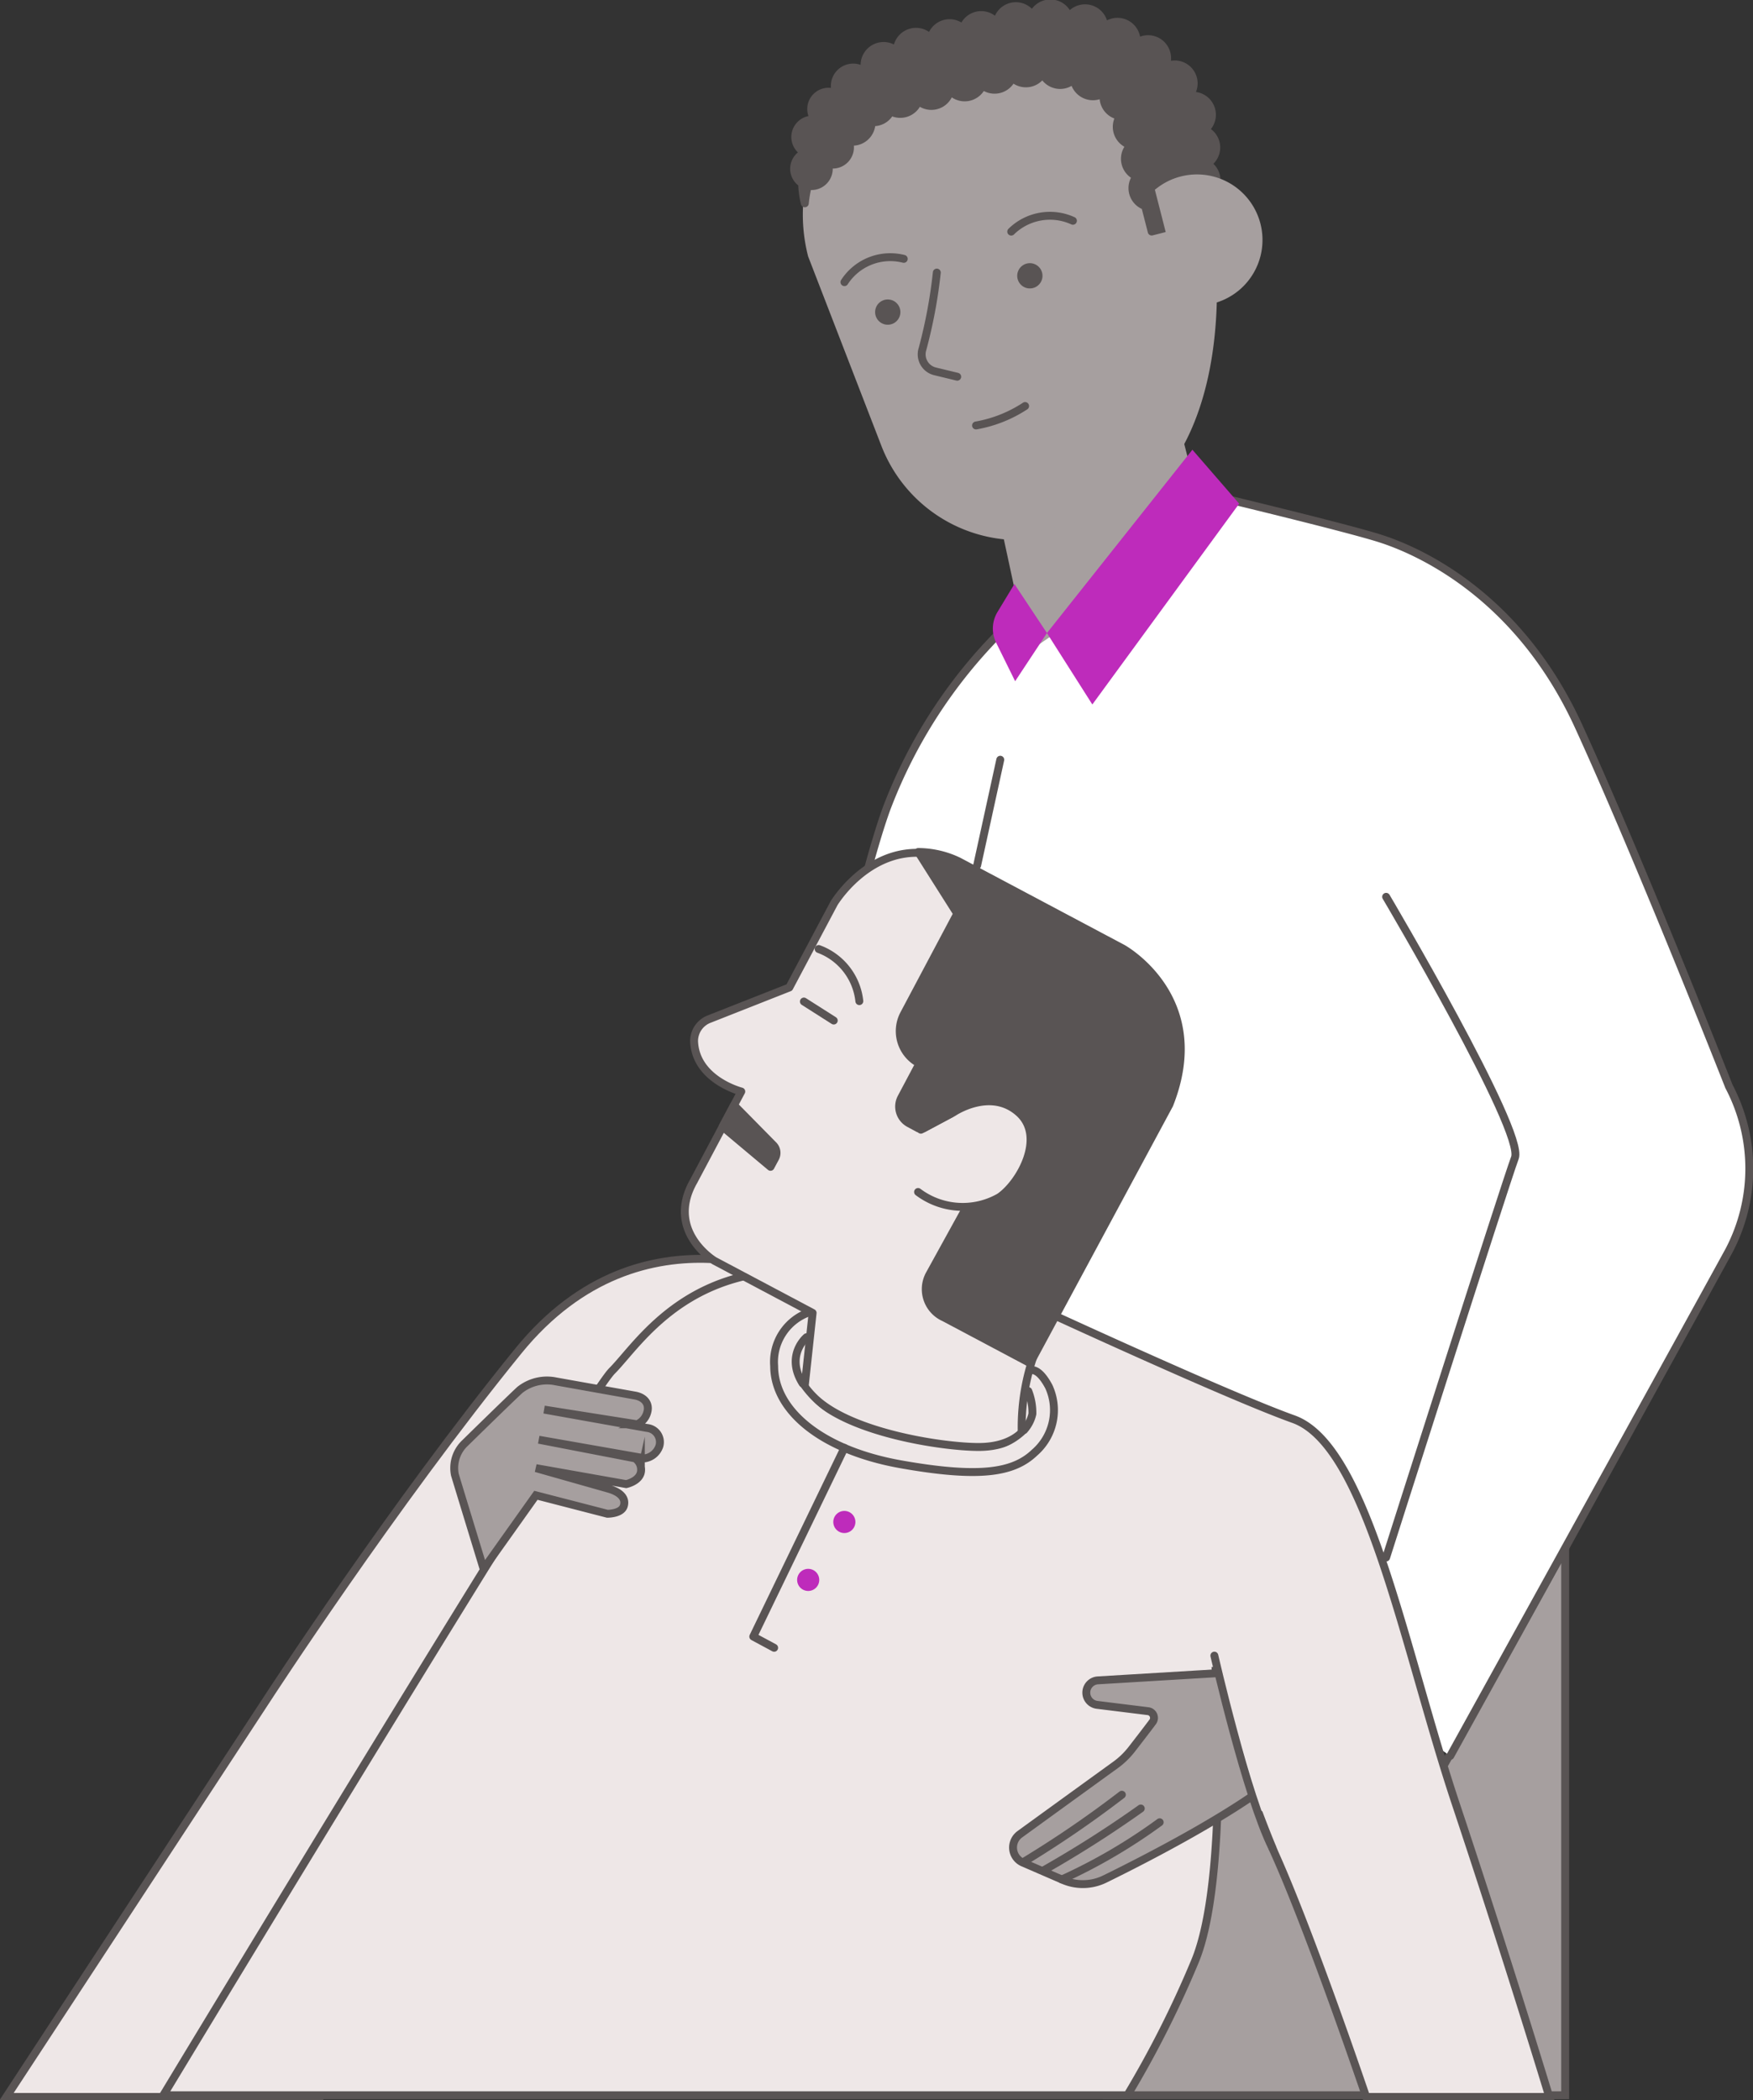<svg id="Fainting_Icon" xmlns="http://www.w3.org/2000/svg" xmlns:xlink="http://www.w3.org/1999/xlink" width="111.037" height="133" viewBox="0 0 111.037 133">
  <rect x="0" y="0" width="111.037" height="133" fill="#333333" stroke="none"/>
  <defs>
    <clipPath id="clip-path">
      <rect id="Rectangle_10082" data-name="Rectangle 10082" width="111.037" height="133" fill="none"/>
    </clipPath>
  </defs>
  <g id="Group_23243" data-name="Group 23243" clip-path="url(#clip-path)">
    <path id="Path_6239" data-name="Path 6239" d="M80.81,147.288h28.813V112.624l-7.7,13.8-11.566-3.268L87.2,125.529a57.063,57.063,0,0,1,.2,6.08,19.345,19.345,0,0,1-2.853,9.531c-2.539,4.5-3.74,6.148-3.74,6.148" transform="translate(-10.484 -14.611)" fill="#a69f9f"/>
    <path id="Path_6240" data-name="Path 6240" d="M80.81,147.288h28.813V112.624l-7.7,13.8-11.566-3.268L87.2,125.529a57.063,57.063,0,0,1,.2,6.08,19.345,19.345,0,0,1-2.853,9.531C82.012,145.637,80.81,147.288,80.81,147.288Z" transform="translate(-10.484 -14.611)" fill="none" stroke="#595454" stroke-miterlimit="10" stroke-width="0.5"/>
    <path id="Path_6241" data-name="Path 6241" d="M51.255,93.14s-10.4-5.507-18.358,4.283-15.91,22.03-15.91,22.03L.463,144.666H20.351L46.36,102.013Z" transform="translate(-0.06 -11.883)" fill="#eee7e7"/>
    <path id="Path_6242" data-name="Path 6242" d="M51.255,93.14s-10.4-5.507-18.358,4.283-15.91,22.03-15.91,22.03L.463,144.666H20.351L46.36,102.013Z" transform="translate(-0.06 -11.883)" fill="none" stroke="#595454" stroke-miterlimit="10" stroke-width="0.5"/>
    <path id="Path_6243" data-name="Path 6243" d="M56.219,86.783S60.952,62.749,63.442,55.9a31.788,31.788,0,0,1,7.347-11.332l2.219.2L75.6,44.3l8.6-7.773-.117-.471s8.361,2,10.6,2.709,8.716,3.415,12.6,11.895,9.526,22.815,9.526,22.815a11.149,11.149,0,0,1,0,10.4c-3.178,5.812-17.651,31.989-17.651,31.989" transform="translate(-7.294 -4.677)" fill="#fff"/>
    <path id="Path_6244" data-name="Path 6244" d="M56.219,86.783S60.952,62.749,63.442,55.9a31.788,31.788,0,0,1,7.347-11.332l2.219.2L75.6,44.3l8.6-7.773-.117-.471s8.361,2,10.6,2.709,8.716,3.415,12.6,11.895,9.526,22.815,9.526,22.815a11.149,11.149,0,0,1,0,10.4c-3.178,5.812-17.651,31.989-17.651,31.989" transform="translate(-7.294 -4.677)" fill="none" stroke="#595454" stroke-linecap="round" stroke-linejoin="round" stroke-width="0.5"/>
    <path id="Path_6245" data-name="Path 6245" d="M85.175,38.2,74.709,45.45l-1.7-9.26,11.4-3.467Z" transform="translate(-9.471 -4.245)" fill="#a69f9f"/>
    <path id="Path_6246" data-name="Path 6246" d="M85.579,37.8l-10.9,7.126-2.217-10.28,11.555-2.957Z" transform="translate(-9.401 -4.111)" fill="none" stroke="#a69f9f" stroke-miterlimit="10" stroke-width="0.5"/>
    <path id="Path_6247" data-name="Path 6247" d="M74.4,33.975l1.439-.368c9.329-2.387,9.654-15.177,7.558-23.366a10.068,10.068,0,0,0-12.653-7.5l-4.2,1.076a10.4,10.4,0,0,0-7.5,12.652L63.68,28.453A9.081,9.081,0,0,0,74.4,33.975" transform="translate(-7.618 -0.309)" fill="#a69f9f"/>
    <path id="Path_6248" data-name="Path 6248" d="M74.4,33.975l1.439-.368c9.329-2.387,9.654-15.177,7.558-23.366a10.068,10.068,0,0,0-12.653-7.5l-4.2,1.076a10.4,10.4,0,0,0-7.5,12.652L63.68,28.453A9.081,9.081,0,0,0,74.4,33.975Z" transform="translate(-7.618 -0.309)" fill="none" stroke="#a69f9f" stroke-miterlimit="10" stroke-width="0.5"/>
    <path id="Path_6249" data-name="Path 6249" d="M83.79,8.259a1.207,1.207,0,0,0-1-2.136,1.2,1.2,0,0,0-1.511-1.835,1.194,1.194,0,0,0,.109-.866,1.205,1.205,0,0,0-1.912-.654,1.188,1.188,0,0,0-.027-.448,1.208,1.208,0,0,0-1.47-.871,1.2,1.2,0,0,0-.549.318,1.188,1.188,0,0,0-.034-.305,1.207,1.207,0,0,0-2.2-.326,1.207,1.207,0,0,0-2.3-.089,1.2,1.2,0,0,0-2.249.473,1.2,1.2,0,0,0-2.151.333,1.2,1.2,0,0,0-2.035.645,1.206,1.206,0,0,0-2.147.794A1.206,1.206,0,0,0,62.3,4.459a1.244,1.244,0,0,0,.073.2,1.165,1.165,0,0,0-1.96,1.108,1.2,1.2,0,0,0,.074.2,1.095,1.095,0,0,0-1.369,1.649A1.1,1.1,0,0,0,58.5,9.7a1.091,1.091,0,0,0-.193,1.942,5.552,5.552,0,0,0,.169,1.265,7.661,7.661,0,0,1,.193-1.119,1.078,1.078,0,0,0,.5-.005,1.1,1.1,0,0,0,.792-1.337c0-.011-.009-.022-.012-.032A1.091,1.091,0,0,0,61.3,9.082c-.01-.035-.025-.067-.037-.1a1.192,1.192,0,0,0,.531-.011A1.208,1.208,0,0,0,62.7,7.764a1.183,1.183,0,0,0,1.211-.686,1.2,1.2,0,0,0,1.754-.667,1.2,1.2,0,0,0,2.007-.653,1.2,1.2,0,0,0,2.049-.327,1.2,1.2,0,0,0,1.895-.487,1.2,1.2,0,0,0,1.924-.27,1.2,1.2,0,0,0,1.986.359,1.169,1.169,0,0,0,.029.188,1.208,1.208,0,0,0,1.47.871,1.188,1.188,0,0,0,.406-.192,1.184,1.184,0,0,0,0,.571,1.2,1.2,0,0,0,1.023.9,1.2,1.2,0,0,0,.586,1.826l.022.086a1.2,1.2,0,0,0,.428,1.913,1.2,1.2,0,0,0,.543,1.882l.414,1.617,4.1-1.049L84.2,12.308a1.2,1.2,0,0,0-.258-1.9,1.2,1.2,0,0,0-.153-2.148" transform="translate(-7.498 -0.032)" fill="#595454"/>
    <path id="Path_6250" data-name="Path 6250" d="M83.79,8.259a1.207,1.207,0,0,0-1-2.136,1.2,1.2,0,0,0-1.511-1.835,1.194,1.194,0,0,0,.109-.866,1.205,1.205,0,0,0-1.912-.654,1.188,1.188,0,0,0-.027-.448,1.208,1.208,0,0,0-1.47-.871,1.2,1.2,0,0,0-.549.318,1.188,1.188,0,0,0-.034-.305,1.207,1.207,0,0,0-2.2-.326,1.207,1.207,0,0,0-2.3-.089,1.2,1.2,0,0,0-2.249.473,1.2,1.2,0,0,0-2.151.333,1.2,1.2,0,0,0-2.035.645,1.206,1.206,0,0,0-2.147.794A1.206,1.206,0,0,0,62.3,4.459a1.244,1.244,0,0,0,.073.2,1.165,1.165,0,0,0-1.96,1.108,1.2,1.2,0,0,0,.074.2,1.095,1.095,0,0,0-1.369,1.649A1.1,1.1,0,0,0,58.5,9.7a1.091,1.091,0,0,0-.193,1.942,5.552,5.552,0,0,0,.169,1.265,7.661,7.661,0,0,1,.193-1.119,1.078,1.078,0,0,0,.5-.005,1.1,1.1,0,0,0,.792-1.337c0-.011-.009-.022-.012-.032A1.091,1.091,0,0,0,61.3,9.082c-.01-.035-.025-.067-.037-.1a1.192,1.192,0,0,0,.531-.011A1.208,1.208,0,0,0,62.7,7.764a1.183,1.183,0,0,0,1.211-.686,1.2,1.2,0,0,0,1.754-.667,1.2,1.2,0,0,0,2.007-.653,1.2,1.2,0,0,0,2.049-.327,1.2,1.2,0,0,0,1.895-.487,1.2,1.2,0,0,0,1.924-.27,1.2,1.2,0,0,0,1.986.359,1.169,1.169,0,0,0,.029.188,1.208,1.208,0,0,0,1.47.871,1.188,1.188,0,0,0,.406-.192,1.184,1.184,0,0,0,0,.571,1.2,1.2,0,0,0,1.023.9,1.2,1.2,0,0,0,.586,1.826l.022.086a1.2,1.2,0,0,0,.428,1.913,1.2,1.2,0,0,0,.543,1.882l.414,1.617,4.1-1.049L84.2,12.308a1.2,1.2,0,0,0-.258-1.9,1.2,1.2,0,0,0-.153-2.148Z" transform="translate(-7.498 -0.032)" fill="none" stroke="#595454" stroke-linecap="round" stroke-linejoin="round" stroke-width="0.5"/>
    <path id="Path_6251" data-name="Path 6251" d="M74.12,20.3a.8.8,0,1,0,.372-1.073A.8.8,0,0,0,74.12,20.3" transform="translate(-9.606 -2.483)" fill="#595454"/>
    <path id="Path_6252" data-name="Path 6252" d="M63.777,22.942a.8.8,0,1,0,.372-1.073.8.8,0,0,0-.372,1.073" transform="translate(-8.264 -2.827)" fill="#595454"/>
    <path id="Path_6253" data-name="Path 6253" d="M68.042,19.833a31.7,31.7,0,0,1-.908,4.845,1.108,1.108,0,0,0,.8,1.411l1.4.339" transform="translate(-8.703 -2.573)" fill="none" stroke="#595454" stroke-linecap="round" stroke-miterlimit="10" stroke-width="0.5"/>
    <path id="Path_6254" data-name="Path 6254" d="M74.148,29.544a8.255,8.255,0,0,1-3.109,1.231" transform="translate(-9.216 -3.833)" fill="none" stroke="#595454" stroke-linecap="round" stroke-miterlimit="10" stroke-width="0.5"/>
    <path id="Path_6255" data-name="Path 6255" d="M73.6,16.7a3.5,3.5,0,0,1,3.908-.686" transform="translate(-9.548 -2.033)" fill="none" stroke="#595454" stroke-linecap="round" stroke-miterlimit="10" stroke-width="0.5"/>
    <path id="Path_6256" data-name="Path 6256" d="M61.461,20.3a3.458,3.458,0,0,1,3.758-1.474" transform="translate(-7.974 -2.434)" fill="none" stroke="#595454" stroke-linecap="round" stroke-miterlimit="10" stroke-width="0.5"/>
    <path id="Path_6257" data-name="Path 6257" d="M85.8,13.1a3.885,3.885,0,0,0-1.419.694l1.775,6.937A3.9,3.9,0,1,0,85.8,13.1" transform="translate(-10.947 -1.683)" fill="#a69f9f"/>
    <path id="Path_6258" data-name="Path 6258" d="M85.8,13.1a3.885,3.885,0,0,0-1.419.694l1.775,6.937A3.9,3.9,0,1,0,85.8,13.1Z" transform="translate(-10.947 -1.683)" fill="none" stroke="#a69f9f" stroke-miterlimit="10" stroke-width="0.5"/>
    <path id="Path_6259" data-name="Path 6259" d="M85.414,32.723l2.962,3.416-9.3,12.716L76.2,44.331Z" transform="translate(-9.886 -4.245)" fill="#be2bbb"/>
    <path id="Path_6260" data-name="Path 6260" d="M75.691,45.6,73.675,48.65l-1.2-2.434a2.025,2.025,0,0,1,.082-1.949l1.073-1.772Z" transform="translate(-9.375 -5.513)" fill="#be2bbb"/>
    <path id="Path_6261" data-name="Path 6261" d="M64.85,93.688s13.942,6.495,18.627,8.173,6.983,14.482,10.267,24.333,5.933,18.584,5.933,18.584h-11.6s-3.49-10.307-5.8-15.443a69.851,69.851,0,0,1-3.746-11.794s.881,13.494-1.318,18.692a64.71,64.71,0,0,1-4.263,8.439H11.886S38.511,100.6,40.3,98.812s5.122-7.555,14.428-6.132S64.85,93.688,64.85,93.688" transform="translate(-1.542 -11.995)" fill="#eee7e7"/>
    <path id="Path_6262" data-name="Path 6262" d="M64.85,93.688s13.942,6.495,18.627,8.173,6.983,14.482,10.267,24.333,5.933,18.584,5.933,18.584h-11.6s-3.49-10.307-5.8-15.443a69.851,69.851,0,0,1-3.746-11.794s.881,13.494-1.318,18.692a64.71,64.71,0,0,1-4.263,8.439H11.886S38.511,100.6,40.3,98.812s5.122-7.555,14.428-6.132S64.85,93.688,64.85,93.688Z" transform="translate(-1.542 -11.995)" fill="none" stroke="#595454" stroke-miterlimit="10" stroke-width="0.5"/>
    <path id="Path_6263" data-name="Path 6263" d="M67.057,62.642l10.4,5.522s5.642,3.109,2.955,9.887L72.062,93.558a13.878,13.878,0,0,0-.513,8.046L57.066,99.269l.873-8.082-6.222-3.3s-3.105-1.878-1.318-5.03l3.021-5.689s-2.866-.73-2.988-3.152a1.488,1.488,0,0,1,.958-1.435l5.073-2,2.832-5.333s2.91-4.836,7.763-2.6" transform="translate(-6.467 -8.05)" fill="#eee7e7"/>
    <path id="Path_6264" data-name="Path 6264" d="M67.057,62.642l10.4,5.522s5.642,3.109,2.955,9.887L72.062,93.558a13.878,13.878,0,0,0-.513,8.046L57.066,99.269l.873-8.082-6.222-3.3s-3.105-1.878-1.318-5.03l3.021-5.689s-2.866-.73-2.988-3.152a1.488,1.488,0,0,1,.958-1.435l5.073-2,2.832-5.333S62.2,60.407,67.057,62.642Z" transform="translate(-6.467 -8.05)" fill="none" stroke="#595454" stroke-linecap="round" stroke-linejoin="round" stroke-width="0.5"/>
    <path id="Path_6265" data-name="Path 6265" d="M82.563,77.99c2.687-6.777-2.954-9.887-2.954-9.887l-10.4-5.522a5.968,5.968,0,0,0-2.552-.588L69.13,65.9l-3.374,6.355a2.308,2.308,0,0,0,.956,3.121,6.923,6.923,0,0,1,2.816,9.455l-2.167,3.931a1.962,1.962,0,0,0,.941,2.71l5.444,2.891Z" transform="translate(-8.496 -8.043)" fill="#595454"/>
    <path id="Path_6266" data-name="Path 6266" d="M82.563,77.99c2.687-6.777-2.954-9.887-2.954-9.887l-10.4-5.522a5.968,5.968,0,0,0-2.552-.588L69.13,65.9l-3.374,6.355a2.308,2.308,0,0,0,.956,3.121,6.923,6.923,0,0,1,2.816,9.455l-2.167,3.931a1.962,1.962,0,0,0,.941,2.71l5.444,2.891Z" transform="translate(-8.496 -8.043)" fill="none" stroke="#595454" stroke-linecap="round" stroke-linejoin="round" stroke-width="0.5"/>
    <path id="Path_6267" data-name="Path 6267" d="M66.639,80.969l-.556-.3a1.21,1.21,0,0,1-.5-1.636l2.962-5.577.886,6.215L67.01,80.969a.394.394,0,0,1-.371,0" transform="translate(-8.49 -9.53)" fill="#595454"/>
    <path id="Path_6268" data-name="Path 6268" d="M66.639,80.969l-.556-.3a1.21,1.21,0,0,1-.5-1.636l2.962-5.577.886,6.215L67.01,80.969A.394.394,0,0,1,66.639,80.969Z" transform="translate(-8.49 -9.53)" fill="none" stroke="#595454" stroke-linecap="round" stroke-linejoin="round" stroke-width="0.5"/>
    <path id="Path_6269" data-name="Path 6269" d="M52.593,81.777l3.035,2.543.3-.56a.69.69,0,0,0-.118-.809l-2.494-2.531Z" transform="translate(-6.823 -10.433)" fill="#595454"/>
    <path id="Path_6270" data-name="Path 6270" d="M52.593,81.777l3.035,2.543.3-.56a.69.69,0,0,0-.118-.809l-2.494-2.531Z" transform="translate(-6.823 -10.433)" fill="none" stroke="#595454" stroke-linecap="round" stroke-linejoin="round" stroke-width="0.5"/>
    <line id="Line_509" data-name="Line 509" x2="1.651" y2="0.876" transform="translate(46.026 71.423)" fill="none" stroke="#595454" stroke-linecap="round" stroke-linejoin="round" stroke-width="0.5"/>
    <path id="Path_6271" data-name="Path 6271" d="M59.587,69.053a3.963,3.963,0,0,1,2.575,3.3" transform="translate(-7.731 -8.959)" fill="none" stroke="#595454" stroke-linecap="round" stroke-linejoin="round" stroke-width="0.5"/>
    <path id="Path_6272" data-name="Path 6272" d="M66.82,85.871a4.7,4.7,0,0,0,5.145.332c1.3-.875,2.975-3.825,1.231-5.364a3.3,3.3,0,0,0-3.948-.109Z" transform="translate(-8.669 -10.392)" fill="#eee7e7"/>
    <path id="Path_6273" data-name="Path 6273" d="M66.82,85.876a4.7,4.7,0,0,0,5.145.332c1.3-.875,2.975-3.825,1.231-5.364-1.814-1.6-4.149,0-4.149,0L67,81.933" transform="translate(-8.669 -10.396)" fill="none" stroke="#595454" stroke-linecap="round" stroke-linejoin="round" stroke-width="0.5"/>
    <line id="Line_510" data-name="Line 510" x2="1.892" y2="1.204" transform="translate(50.919 63.42)" fill="none" stroke="#595454" stroke-linecap="round" stroke-linejoin="round" stroke-width="0.5"/>
    <path id="Path_6274" data-name="Path 6274" d="M58.6,97.3s-1.818,1.514.454,3.787,8.172,3.163,10.444,3.163,3.211-1.18,3.408-2.1a3.746,3.746,0,0,0-.262-1.442" transform="translate(-7.513 -12.623)" fill="none" stroke="#595454" stroke-linecap="round" stroke-linejoin="round" stroke-width="0.5"/>
    <path id="Path_6275" data-name="Path 6275" d="M100.888,65.254s8.785,14.852,8.158,16.525-8.158,25.312-8.158,25.312" transform="translate(-13.089 -8.466)" fill="#fff"/>
    <path id="Path_6276" data-name="Path 6276" d="M100.888,65.254s8.785,14.852,8.158,16.525-8.158,25.312-8.158,25.312" transform="translate(-13.089 -8.466)" fill="none" stroke="#595454" stroke-linecap="round" stroke-linejoin="round" stroke-width="0.5"/>
    <line id="Line_511" data-name="Line 511" x1="1.465" y2="6.694" transform="translate(61.893 48.108)" fill="none" stroke="#595454" stroke-linecap="round" stroke-linejoin="round" stroke-width="0.5"/>
    <line id="Line_512" data-name="Line 512" x2="2.559" y2="3.553" transform="translate(70.954 111.812)" fill="none" stroke="#595454" stroke-linecap="round" stroke-linejoin="round" stroke-width="0.5"/>
    <path id="Path_6277" data-name="Path 6277" d="M96.712,119.9l-7.161,1.433-10.449.628a.779.779,0,0,0-.05,1.55l3.232.4a.429.429,0,0,1,.292.681c-.373.5-.941,1.235-1.333,1.74a5,5,0,0,1-1.016.981c-1.255.908-4.27,3.089-6.067,4.394a1.039,1.039,0,0,0,.2,1.794l2.537,1.1a3.162,3.162,0,0,0,2.65-.061c2.552-1.25,8.166-4.121,11.153-6.6l8.139-1.358Z" transform="translate(-9.565 -15.555)" fill="#a69f9f"/>
    <path id="Path_6278" data-name="Path 6278" d="M96.712,119.9l-7.161,1.433-10.449.628a.779.779,0,0,0-.05,1.55l3.232.4a.429.429,0,0,1,.292.681c-.373.5-.941,1.235-1.333,1.74a5,5,0,0,1-1.016.981c-1.255.908-4.27,3.089-6.067,4.394a1.039,1.039,0,0,0,.2,1.794l2.537,1.1a3.162,3.162,0,0,0,2.65-.061c2.552-1.25,8.166-4.121,11.153-6.6l8.139-1.358Z" transform="translate(-9.565 -15.555)" fill="#a69f9f"/>
    <path id="Path_6279" data-name="Path 6279" d="M96.712,119.9l-7.161,1.433-10.449.628a.779.779,0,0,0-.05,1.55l3.232.4a.429.429,0,0,1,.292.681c-.373.5-.941,1.235-1.333,1.74a5,5,0,0,1-1.016.981c-1.255.908-4.27,3.089-6.067,4.394a1.039,1.039,0,0,0,.2,1.794l2.537,1.1a3.162,3.162,0,0,0,2.65-.061c2.552-1.25,8.166-4.121,11.153-6.6l8.139-1.358Z" transform="translate(-9.565 -15.555)" fill="none" stroke="#595454" stroke-miterlimit="10" stroke-width="0.5"/>
    <path id="Path_6280" data-name="Path 6280" d="M80.72,130.589a68.481,68.481,0,0,1-6.259,4.277Z" transform="translate(-9.66 -16.942)" fill="#a69f9f"/>
    <path id="Path_6281" data-name="Path 6281" d="M80.72,130.589a68.481,68.481,0,0,1-6.259,4.277" transform="translate(-9.66 -16.942)" fill="#a69f9f"/>
    <path id="Path_6282" data-name="Path 6282" d="M80.72,130.589a68.481,68.481,0,0,1-6.259,4.277" transform="translate(-9.66 -16.942)" fill="none" stroke="#595454" stroke-linecap="round" stroke-linejoin="round" stroke-width="0.5"/>
    <path id="Path_6283" data-name="Path 6283" d="M82.115,131.591a71.166,71.166,0,0,1-6.136,3.907Z" transform="translate(-9.857 -17.072)" fill="#a69f9f"/>
    <path id="Path_6284" data-name="Path 6284" d="M82.115,131.591a71.166,71.166,0,0,1-6.136,3.907" transform="translate(-9.857 -17.072)" fill="#a69f9f"/>
    <path id="Path_6285" data-name="Path 6285" d="M82.115,131.591a71.166,71.166,0,0,1-6.136,3.907" transform="translate(-9.857 -17.072)" fill="none" stroke="#595454" stroke-linecap="round" stroke-linejoin="round" stroke-width="0.5"/>
    <path id="Path_6286" data-name="Path 6286" d="M83.473,132.593a35.8,35.8,0,0,1-6.258,3.659Z" transform="translate(-10.017 -17.202)" fill="#a69f9f"/>
    <path id="Path_6287" data-name="Path 6287" d="M83.482,132.593a35.115,35.115,0,0,1-6.2,3.623" transform="translate(-10.026 -17.202)" fill="#a69f9f"/>
    <path id="Path_6288" data-name="Path 6288" d="M83.482,132.593a35.115,35.115,0,0,1-6.2,3.623" transform="translate(-10.026 -17.202)" fill="none" stroke="#595454" stroke-linecap="round" stroke-linejoin="round" stroke-width="0.5"/>
    <path id="Path_6289" data-name="Path 6289" d="M88.153,118.983s2.437,9.589,2.987,10.454,7.232.865,7.232.865l3.379-2.2-.472-3.852-2.437-6.681-1.493-2.437L88.467,118.9Z" transform="translate(-11.437 -14.937)" fill="#eee7e7"/>
    <path id="Path_6290" data-name="Path 6290" d="M34.917,112.378l3.312-4.659,4.527,1.169s.895.01,1.043-.5-.258-.885-.983-1.09l-4.587-1.3,5.719,1.013s.8-.166.929-.743a.865.865,0,0,0-.366-.89l-6.1-1.179,6.72,1.179a1.154,1.154,0,0,0,.926-.8.9.9,0,0,0-.785-1.123l-6.521-1.164,5.888.931a1.139,1.139,0,0,0,.635-.725c.178-.562-.159-.986-.767-1.095l-5-.893a2.769,2.769,0,0,0-2.3.542c-.918.859-3.458,3.351-3.458,3.351a2.171,2.171,0,0,0-.652,2.012c.332,1.1,1.818,5.962,1.818,5.962" transform="translate(-4.285 -13.032)" fill="#a69f9f"/>
    <path id="Path_6291" data-name="Path 6291" d="M34.917,112.378l3.312-4.659,4.527,1.169s.895.01,1.043-.5-.258-.885-.983-1.09l-4.587-1.3,5.719,1.013s.8-.166.929-.743a.865.865,0,0,0-.366-.89l-6.1-1.179,6.72,1.179a1.154,1.154,0,0,0,.926-.8.9.9,0,0,0-.785-1.123l-6.521-1.164,5.888.931a1.139,1.139,0,0,0,.635-.725c.178-.562-.159-.986-.767-1.095l-5-.893a2.769,2.769,0,0,0-2.3.542c-.918.859-3.458,3.351-3.458,3.351a2.171,2.171,0,0,0-.652,2.012C33.43,107.518,34.917,112.378,34.917,112.378Z" transform="translate(-4.285 -13.032)" fill="none" stroke="#595454" stroke-miterlimit="10" stroke-width="0.5"/>
    <path id="Path_6292" data-name="Path 6292" d="M88.386,120.468s2.036,8.9,3.663,12.158" transform="translate(-11.467 -15.629)" fill="#fff"/>
    <path id="Path_6293" data-name="Path 6293" d="M88.386,120.468s2.036,8.9,3.663,12.158" transform="translate(-11.467 -15.629)" fill="none" stroke="#595454" stroke-linecap="round" stroke-linejoin="round" stroke-width="0.5"/>
    <path id="Path_6294" data-name="Path 6294" d="M54.877,98.606l2.977,2.027A7.026,7.026,0,0,0,61.4,103.21a22.573,22.573,0,0,0,8.026,1.551,4.393,4.393,0,0,0,2.657-1.188l1.4-.224v4.025s.115,1.4-1.6,1.313-8.107-.2-8.107-.2l-6.215-1.257-2.492-2.826Z" transform="translate(-7.119 -12.793)" fill="#eee7e7"/>
    <path id="Path_6295" data-name="Path 6295" d="M58.615,95.468a3.33,3.33,0,0,0-2.269,3.416c0,2.823,3.01,5.336,8.025,6.226s7.142.523,8.46-.733a3.559,3.559,0,0,0,.911-4.189c-.64-1.2-1.106-1.031-1.106-1.031" transform="translate(-7.31 -12.386)" fill="none" stroke="#595454" stroke-linecap="round" stroke-linejoin="round" stroke-width="0.5"/>
    <path id="Path_6296" data-name="Path 6296" d="M60.6,105.351,54.826,117.3l1.322.711" transform="translate(-7.113 -13.668)" fill="none" stroke="#595454" stroke-linecap="round" stroke-linejoin="round" stroke-width="0.5"/>
    <path id="Path_6297" data-name="Path 6297" d="M62.051,110.639a.7.7,0,1,1-.7-.7.7.7,0,0,1,.7.7" transform="translate(-7.869 -14.263)" fill="#be2bbb"/>
    <path id="Path_6298" data-name="Path 6298" d="M59.42,114.854a.7.7,0,1,1-.7-.7.7.7,0,0,1,.7.7" transform="translate(-7.528 -14.81)" fill="#be2bbb"/>
  </g>
</svg>
